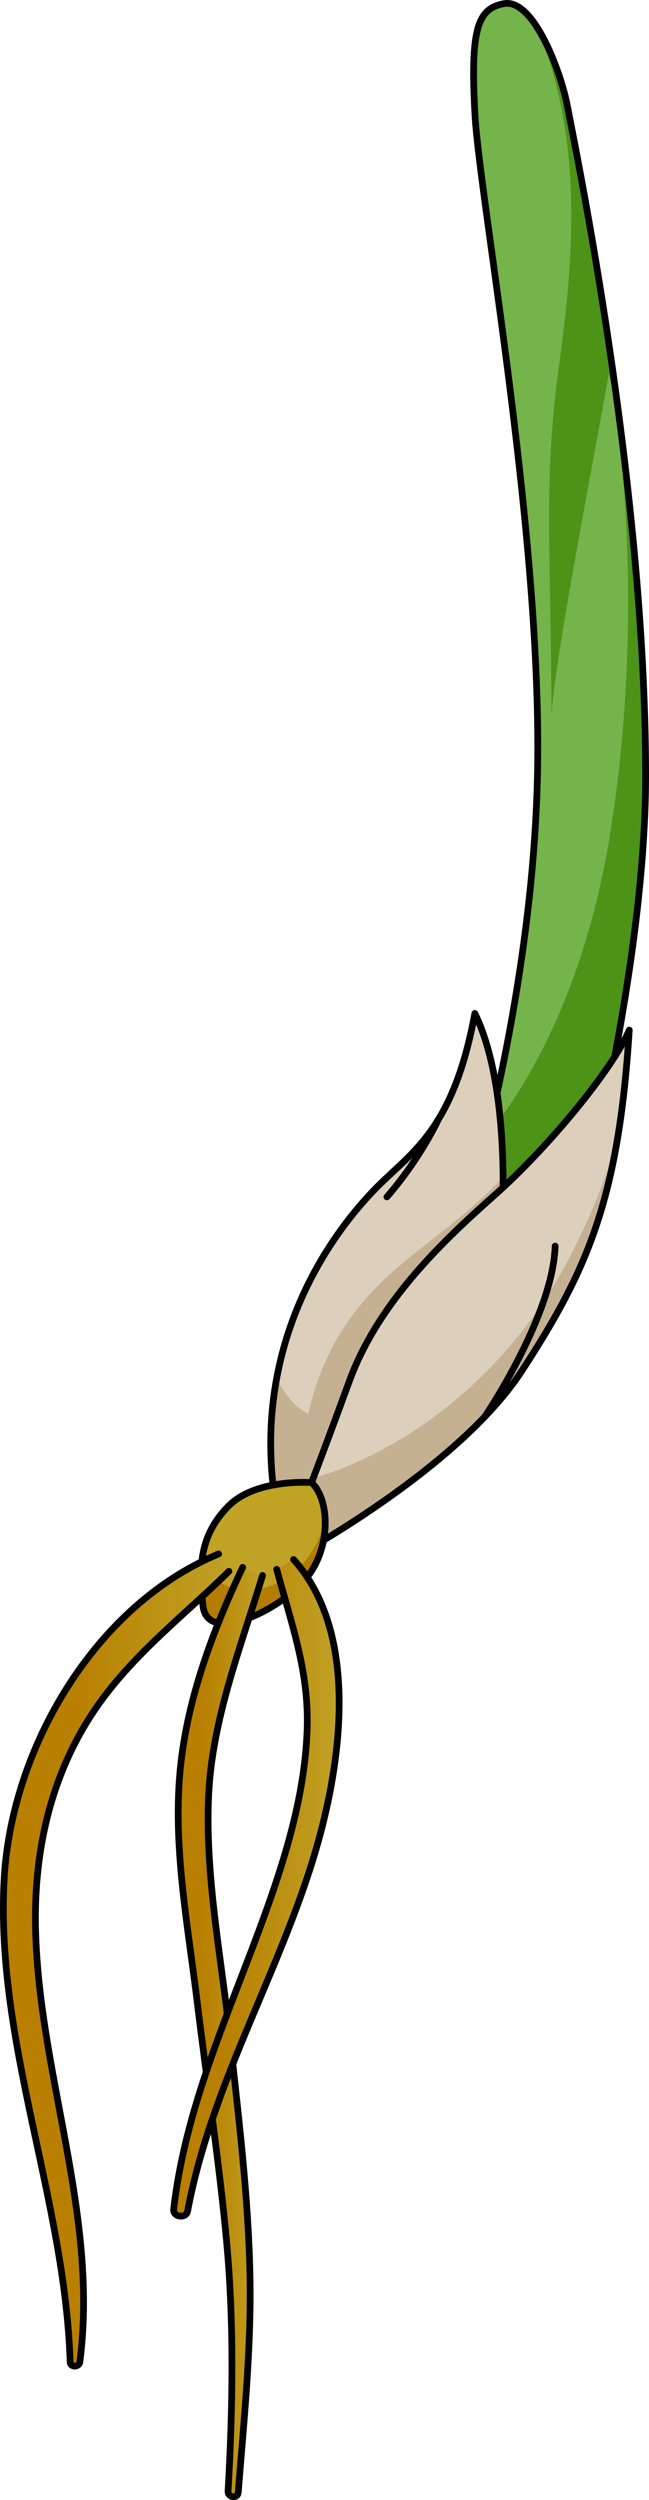 <?xml version="1.0" encoding="utf-8"?>
<!-- Generator: Adobe Illustrator 22.0.0, SVG Export Plug-In . SVG Version: 6.00 Build 0)  -->
<svg version="1.1" id="Layer_1" xmlns="http://www.w3.org/2000/svg" xmlns:xlink="http://www.w3.org/1999/xlink" x="0px" y="0px"
	 width="96.424px" height="371.167px" viewBox="0 0 96.424 371.167" enable-background="new 0 0 96.424 371.167"
	 xml:space="preserve">
<g>
	<g>
		<path fill="#75B34B" d="M67.931,184.97c0,0,10.904-33.373,11.895-68.728c0.991-35.356-8.52-86.245-9.252-99.128
			C69.842,4.231,70.974,1.261,74.873,0.543c4.497-0.828,8.581,10.54,9.441,15.27s11.61,55.685,11.61,99.33
			c0,30.745-11.18,71.165-12.255,74.175C82.594,192.328,67.931,184.97,67.931,184.97z"/>
		<path fill="#4D9317" d="M84.314,15.813c-0.513-2.819-2.171-7.995-4.378-11.542c6.012,15.133,5.814,30.45,3.257,48.941
			c-2.556,18.491-1.314,26.662-1.266,53.109c0.478-8.386,5.757-35.263,8.553-50.959c2.58,12.471,4.835,40.619,0,69.45
			S73.064,167.6,73.064,167.6l-0.408-0.035c-2.518,10.649-4.725,17.405-4.725,17.405s14.663,7.357,15.738,4.347
			c1.075-3.01,12.255-43.43,12.255-74.175C95.924,71.498,85.174,20.543,84.314,15.813z"/>
		<path fill="none" stroke="#000000" stroke-linecap="round" stroke-linejoin="round" stroke-miterlimit="10" d="M67.931,184.97
			c0,0,10.904-33.373,11.895-68.728c0.991-35.356-8.52-86.245-9.252-99.128C69.842,4.231,70.974,1.261,74.873,0.543
			c4.497-0.828,8.581,10.54,9.441,15.27s11.61,55.685,11.61,99.33c0,30.745-11.18,71.165-12.255,74.175
			C82.594,192.328,67.931,184.97,67.931,184.97z"/>
		<path fill="#DCD0BD" d="M74.597,181.046c0,0,1.35-19.569-4.049-30.59c-3.149,17.095-9.222,20.469-14.396,25.642
			s-22.493,24.967-13.271,55.558C64.7,203.089,74.597,181.046,74.597,181.046z"/>
		<path fill="#C5B191" d="M74.597,181.046c0,0,0.176-2.573,0.145-6.369c-4.765,5.514-12.981,10.774-17.751,15.364
			c-5.72,5.504-9.326,11.656-11.192,19.863c-2.227-1.051-3.798-3.472-4.694-5.22c-1.415,7.68-1.315,16.709,1.772,26.956l0.012,0.005
			C64.702,203.084,74.597,181.046,74.597,181.046z"/>
		<path fill="none" stroke="#000000" stroke-linecap="round" stroke-linejoin="round" stroke-miterlimit="10" d="M74.597,181.046
			c0,0,1.35-19.569-4.049-30.59c-3.149,17.095-9.222,20.469-14.396,25.642s-22.493,24.967-13.271,55.558
			C64.7,203.089,74.597,181.046,74.597,181.046z"/>
		<path fill="#DCD0BD" d="M44.456,224.907c0,0,3.149-8.097,7.423-19.794c4.274-11.696,13.721-20.694,21.593-27.666
			s17.545-18.669,20.019-24.517c-1.575,25.192-6.298,35.764-15.97,50.609c-9.672,14.845-34.639,28.116-34.639,28.116L44.456,224.907
			z"/>
		<path fill="#C5B191" d="M77.521,203.539c7.25-11.128,11.72-19.856,14.167-34.14c-2.649,8.513-7.079,19.334-14.178,28.318
			c-14.051,17.782-30.948,21.69-30.948,21.69c-1.319,3.479-2.105,5.5-2.105,5.5l-1.574,6.748
			C42.882,231.655,67.849,218.384,77.521,203.539z"/>
		<path fill="none" stroke="#000000" stroke-linecap="round" stroke-linejoin="round" stroke-miterlimit="10" d="M44.456,224.907
			c0,0,3.149-8.097,7.423-19.794c4.274-11.696,13.721-20.694,21.593-27.666s17.545-18.669,20.019-24.517
			c-1.575,25.192-6.298,35.764-15.97,50.609c-9.672,14.845-34.639,28.116-34.639,28.116L44.456,224.907z"/>
		<path fill="#C0A225" d="M46.293,220.112c0,0-8.302-0.68-12.421,3.553s-4.406,8.786-3.719,14.737
			c0.687,5.95,11.604,0.572,15.381-4.12C49.309,229.591,48.931,222.533,46.293,220.112z"/>
		<path fill="#B47C00" d="M48.272,225.084c-0.699,5.859-5.883,10.907-11.216,10.969c-5.386,0.063-7.046-4.042-7.079-4.124
			c-0.21,1.984-0.097,4.118,0.175,6.473c0.687,5.95,11.604,0.572,15.381-4.12C47.728,231.556,48.512,228.034,48.272,225.084z"/>
		<path fill="none" stroke="#000000" stroke-linecap="round" stroke-linejoin="round" stroke-miterlimit="10" d="M46.293,220.112
			c0,0-8.302-0.68-12.421,3.553s-4.406,8.786-3.719,14.737c0.687,5.95,11.604,0.572,15.381-4.12
			C49.309,229.591,48.931,222.533,46.293,220.112z"/>
		<path fill="none" stroke="#000000" stroke-linecap="round" stroke-linejoin="round" stroke-miterlimit="10" d="M65.132,166.187
			c0,0-2.63,5.753-7.647,11.506"/>
		<path fill="none" stroke="#000000" stroke-linecap="round" stroke-linejoin="round" stroke-miterlimit="10" d="M72.017,210.341
			c0,0,10.153-14.995,10.463-25.344"/>
	</g>
	<linearGradient id="SVGID_1_" gradientUnits="userSpaceOnUse" x1="0.5" y1="290.989" x2="34.005" y2="290.989">
		<stop  offset="0" style="stop-color:#B87F00"/>
		<stop  offset="0.305" style="stop-color:#B87F00"/>
		<stop  offset="1" style="stop-color:#C0A225"/>
	</linearGradient>
	<path fill="url(#SVGID_1_)" stroke="#000000" stroke-linecap="round" stroke-linejoin="round" stroke-miterlimit="10" d="
		M32.48,230.702c-18.447,7.633-30.793,28.955-31.86,48.224c-1.348,24.345,9.025,47.514,9.802,71.741c0.027,0.832,1.337,0.794,1.44,0
		c2.862-21.93-6.261-43.1-6.591-64.912c-0.164-10.824,2.17-21.509,8.016-30.711c5.569-8.766,13.455-14.615,20.717-21.76"/>
	<linearGradient id="SVGID_2_" gradientUnits="userSpaceOnUse" x1="26.475" y1="301.681" x2="39.008" y2="301.681">
		<stop  offset="0" style="stop-color:#B87F00"/>
		<stop  offset="0.305" style="stop-color:#B87F00"/>
		<stop  offset="1" style="stop-color:#C0A225"/>
	</linearGradient>
	<path fill="url(#SVGID_2_)" stroke="#000000" stroke-linecap="round" stroke-linejoin="round" stroke-miterlimit="10" d="
		M36.054,232.696c-4.458,9.435-8.213,19.412-9.263,29.868c-1.155,11.502,1.124,23.243,2.506,34.634
		c1.431,11.796,3.246,23.561,4.351,35.394c1.156,12.369,0.935,24.846,0.236,37.24c-0.055,0.972,1.434,1.174,1.512,0.191
		c0.85-10.751,1.958-21.429,1.742-32.235c-0.236-11.81-1.714-23.572-2.973-35.305c-1.265-11.779-3.696-23.916-3.175-35.792
		c0.499-11.367,4.747-22.029,8.017-32.795"/>
	<linearGradient id="SVGID_3_" gradientUnits="userSpaceOnUse" x1="25.796" y1="280.27" x2="50.389" y2="280.27">
		<stop  offset="0" style="stop-color:#B87F00"/>
		<stop  offset="0.305" style="stop-color:#B87F00"/>
		<stop  offset="1" style="stop-color:#C0A225"/>
	</linearGradient>
	<path fill="url(#SVGID_3_)" stroke="#000000" stroke-linecap="round" stroke-linejoin="round" stroke-miterlimit="10" d="
		M41.112,232.985c2.17,8.032,4.782,15.053,4.527,23.565c-0.253,8.44-2.479,16.677-5.211,24.62
		c-5.351,15.557-12.717,30.284-14.626,46.816c-0.135,1.173,1.853,1.446,2.072,0.28c3.432-18.321,13.133-34.453,18.601-52.117
		c4.075-13.164,7.314-33.277-2.856-44.623"/>
</g>
</svg>
